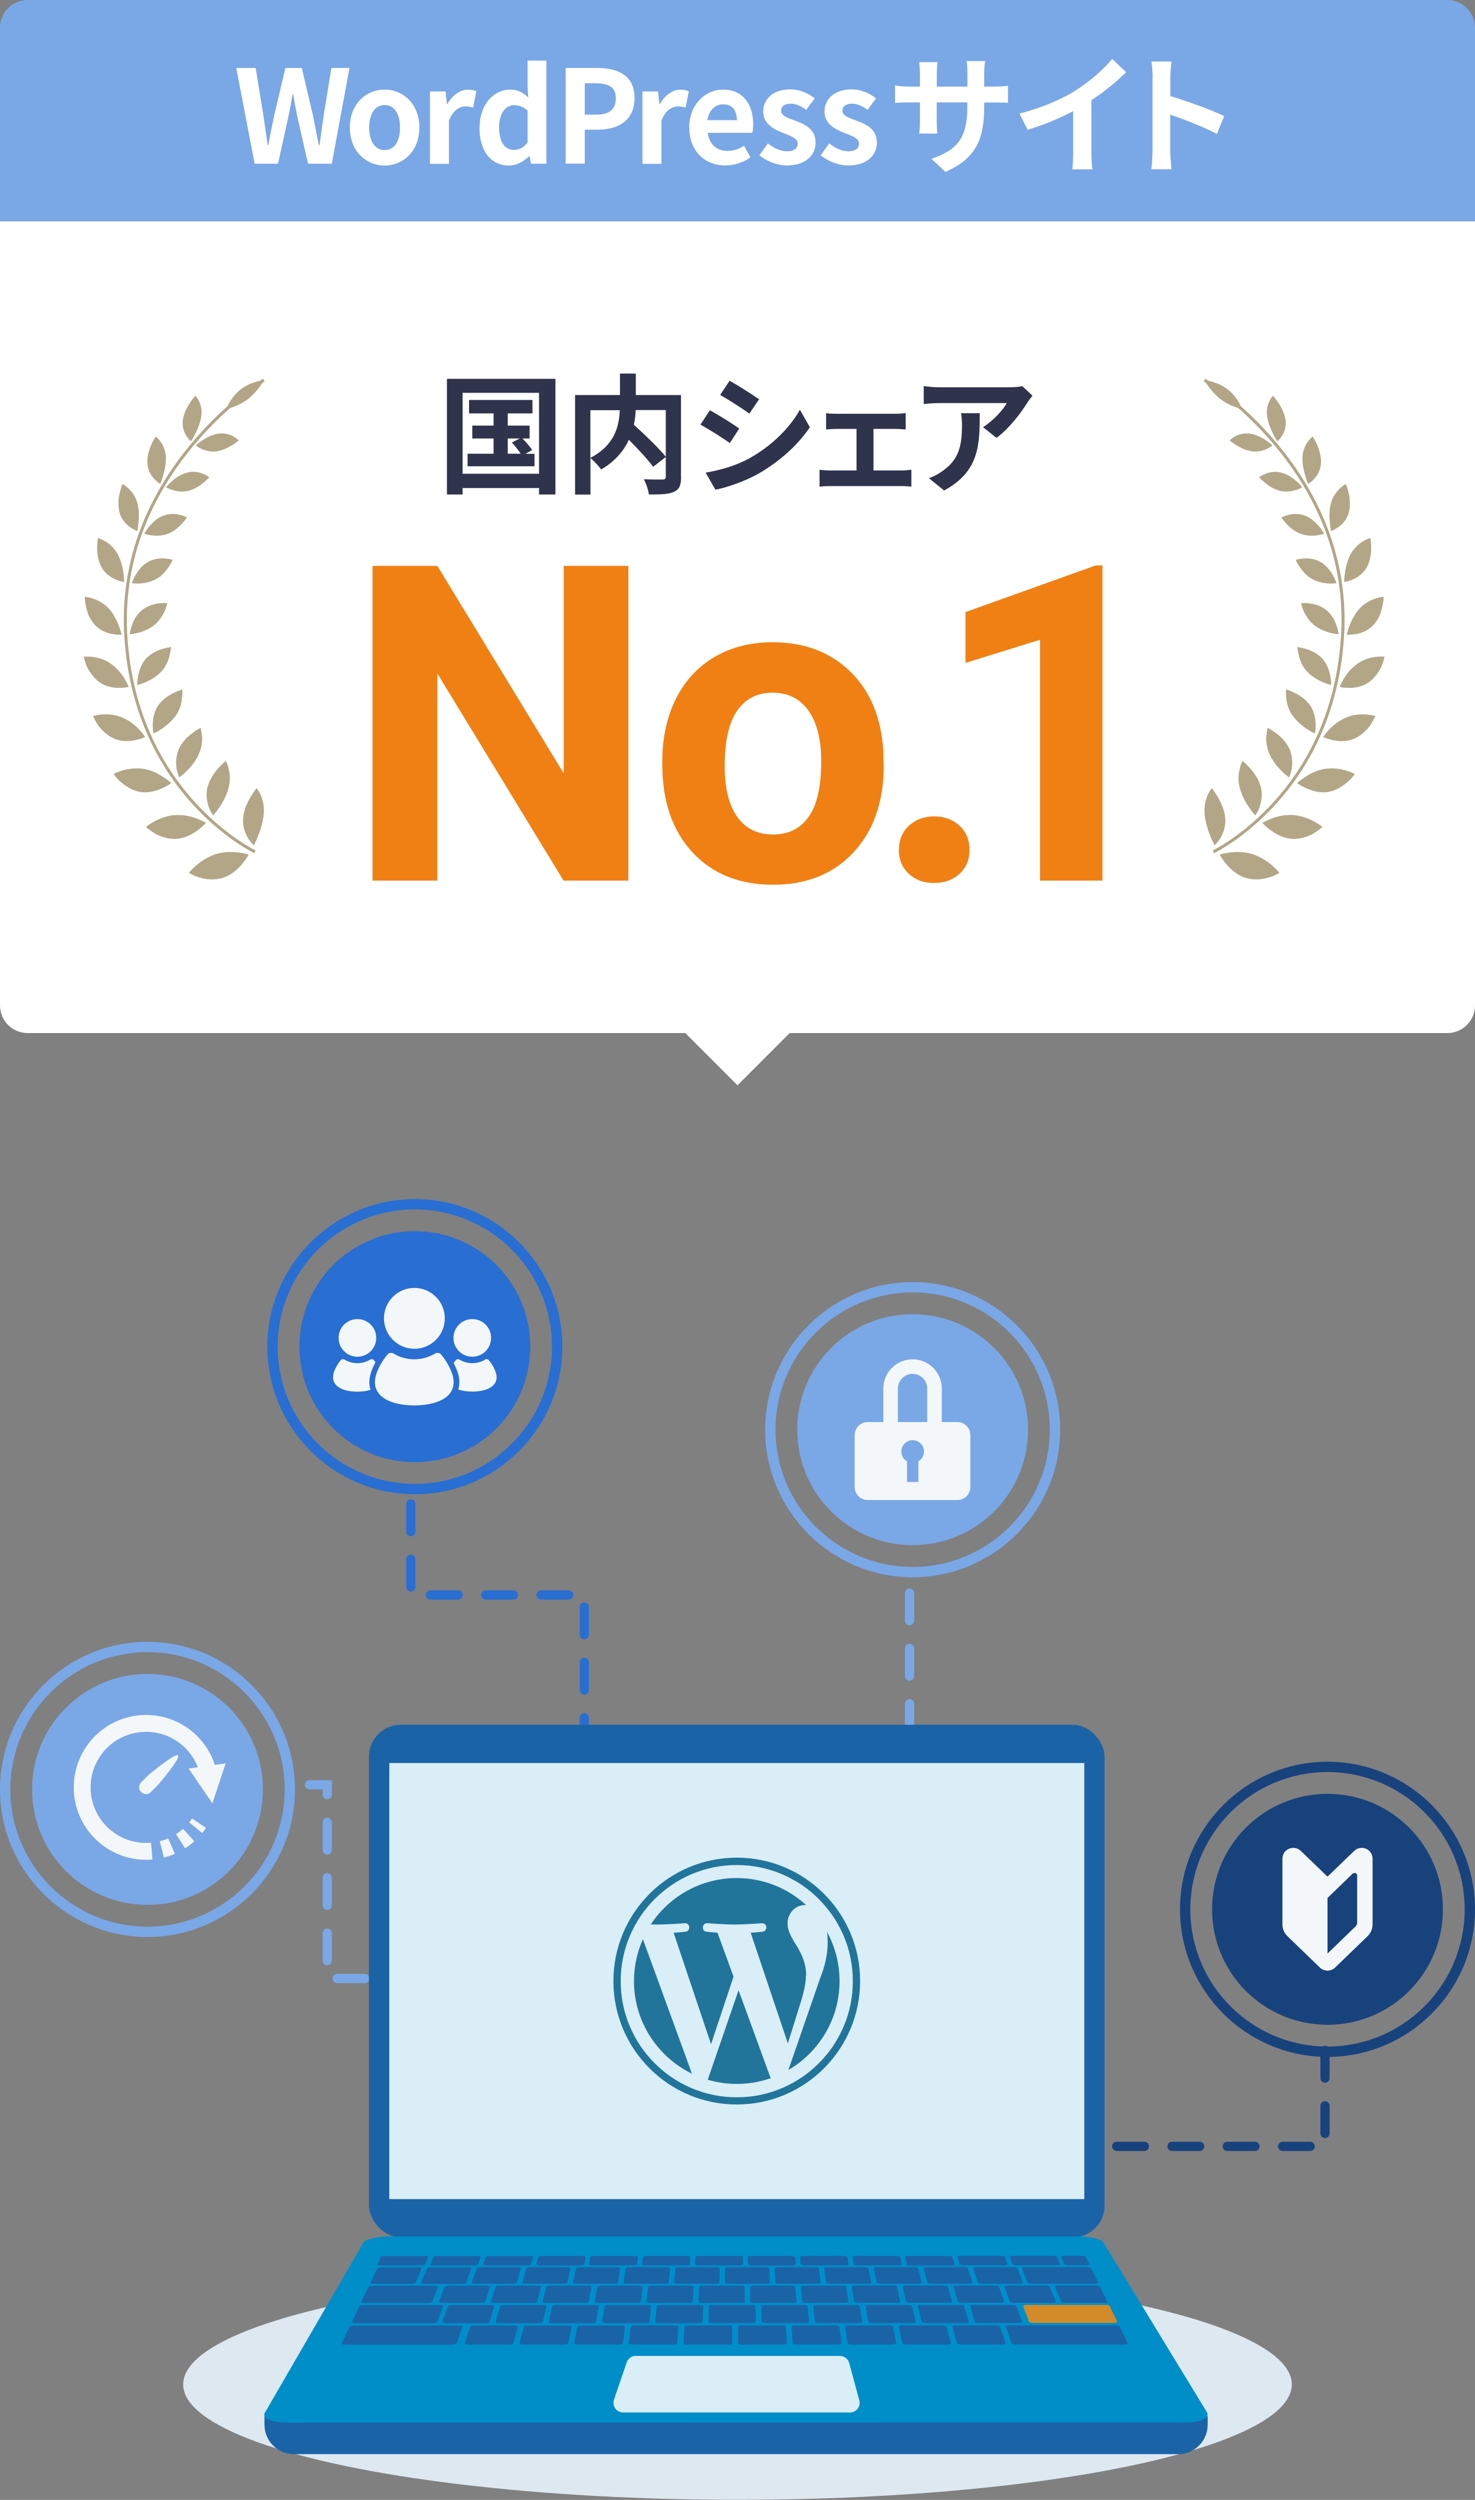 <?xml version="1.0" encoding="UTF-8"?>
<svg xmlns="http://www.w3.org/2000/svg" viewBox="0 0 160 271.03">
  <rect x="0" y="0" width="160" height="271.03" fill="#808080" stroke="none"/>
  <defs>
    <style>
      .cls-1 {
        fill: #1b63a7;
      }

      .cls-2 {
        fill: #008ec8;
      }

      .cls-3 {
        fill: #f3f7fa;
      }

      .cls-4 {
        fill: #fff;
      }

      .cls-5 {
        fill: #286ed3;
      }

      .cls-6 {
        fill: #dee8f1;
      }

      .cls-7 {
        fill: #2f334c;
      }

      .cls-8 {
        fill: #18427c;
      }

      .cls-9 {
        fill: #d9eef7;
      }

      .cls-10 {
        fill: #f08014;
      }

      .cls-11 {
        fill: #7aa7e6;
      }

      .cls-12 {
        stroke: #7aa7e6;
      }

      .cls-12, .cls-13, .cls-14 {
        fill: none;
        stroke-dasharray: 3;
        stroke-linecap: round;
        stroke-miterlimit: 10;
      }

      .cls-15 {
        fill: #d28b28;
      }

      .cls-16 {
        fill: #b2a687;
      }

      .cls-13 {
        stroke: #286ed3;
      }

      .cls-17 {
        fill: #21759b;
      }

      .cls-14 {
        stroke: #18427c;
      }
    </style>
  </defs>
  <g id="ol">
    <g>
      <g>
        <path class="cls-4" d="M0,24h160v85c0,1.66-1.34,3-3,3H3C1.34,112,0,110.66,0,109V24H0Z"/>
        <polygon class="cls-4" points="80 117.66 74.34 112 85.66 112 80 117.66"/>
      </g>
      <path class="cls-11" d="M3,0h154c1.66,0,3,1.34,3,3v21H0V3C0,1.34,1.34,0,3,0Z"/>
      <g>
        <g>
          <path class="cls-10" d="M68.16,95.47h-7.03l-13.69-22.45v22.45h-7.03v-34.12h7.03l13.71,22.5v-22.5h7.01v34.12Z"/>
          <path class="cls-10" d="M71.84,82.55c0-2.52.48-4.76,1.45-6.73s2.36-3.49,4.18-4.57,3.93-1.62,6.34-1.62c3.42,0,6.21,1.05,8.38,3.14s3.37,4.94,3.62,8.53l.05,1.73c0,3.89-1.09,7.01-3.26,9.36s-5.09,3.53-8.74,3.53-6.57-1.17-8.75-3.52-3.27-5.53-3.27-9.56v-.3ZM78.61,83.03c0,2.41.45,4.25,1.36,5.53s2.2,1.91,3.89,1.91,2.92-.63,3.84-1.89,1.38-3.27,1.38-6.04c0-2.36-.46-4.19-1.38-5.49s-2.22-1.95-3.89-1.95-2.94.65-3.84,1.94-1.36,3.29-1.36,6Z"/>
          <path class="cls-10" d="M97.51,92.14c0-1.08.36-1.95,1.09-2.62s1.64-1.01,2.73-1.01,2.03.34,2.75,1.01,1.09,1.55,1.09,2.62-.36,1.93-1.08,2.59-1.64,1-2.77,1-2.02-.33-2.74-1-1.08-1.53-1.08-2.59Z"/>
          <path class="cls-10" d="M119.59,95.47h-6.77v-26.11l-8.09,2.51v-5.51l14.13-5.06h.73v34.17Z"/>
        </g>
        <g>
          <g>
            <path class="cls-16" d="M20.49,94.63s.32-.4.86-.86c.54-.45,1.3-.95,2.2-1.21.89-.24,1.74-.21,2.37-.13.32.04.59.09.77.14.19.05.29.08.29.08,0,0-.24.47-.72,1.03-.47.56-1.16,1.2-2.09,1.49-.45.14-.92.19-1.36.17-.44-.02-.83-.11-1.18-.21-.35-.1-.64-.22-.83-.33-.2-.1-.31-.17-.31-.17Z"/>
            <path class="cls-16" d="M27.84,85.44s-.33.4-.68,1c-.35.61-.73,1.43-.79,2.29-.06.87.22,1.61.53,2.13.15.25.31.45.43.58.12.14.2.2.2.2,0,0,.26-.46.52-1.14.26-.67.52-1.57.57-2.4.02-.43-.02-.8-.09-1.12-.07-.32-.17-.61-.27-.83-.21-.44-.42-.71-.42-.71Z"/>
            <path class="cls-16" d="M15.84,89.65s.37-.32.97-.63c.6-.31,1.42-.63,2.3-.66.43-.01.88.02,1.26.1.39.08.73.19,1.02.3.28.12.53.22.7.31.17.08.26.14.26.14,0,0-.33.38-.89.79-.55.41-1.36.87-2.26.94-.45.04-.89-.02-1.3-.13-.4-.11-.79-.26-1.08-.44-.6-.35-.98-.71-.98-.71Z"/>
            <path class="cls-16" d="M24.48,82.51s-.38.3-.82.8c-.44.5-.94,1.2-1.15,2.03-.12.42-.11.8-.08,1.17.04.36.12.7.22.99.09.29.22.51.31.66.09.15.16.24.16.24,0,0,.35-.37.73-.95.39-.58.79-1.35.98-2.17.09-.41.12-.78.1-1.11-.01-.33-.09-.61-.14-.87-.11-.5-.29-.79-.29-.79Z"/>
            <path class="cls-16" d="M12.33,83.9s.41-.22,1.02-.39c.61-.17,1.43-.29,2.3-.14.86.15,1.58.54,2.08.89.54.33.85.64.85.64,0,0-.38.29-.99.56-.6.27-1.43.53-2.33.41-.86-.13-1.61-.62-2.14-1.08-.54-.45-.8-.89-.8-.89Z"/>
            <path class="cls-16" d="M21.75,78.91s-.41.21-.92.6c-.51.39-1.11.96-1.43,1.7-.32.74-.33,1.52-.25,2.12.11.57.3.96.3.96,0,0,.39-.28.86-.75.46-.47,1-1.13,1.29-1.86.32-.75.36-1.44.31-1.93-.06-.49-.15-.83-.15-.83Z"/>
            <path class="cls-16" d="M10.09,77.63s.42-.13,1.03-.17c.61-.04,1.4.01,2.15.34.38.16.75.37,1.05.6.31.23.57.47.78.69.21.22.37.43.48.58.11.15.17.24.17.24,0,0-.42.2-1.03.33-.61.13-1.42.19-2.22-.11-.4-.15-.75-.38-1.06-.64-.15-.13-.3-.27-.43-.41-.13-.14-.26-.28-.35-.42-.38-.56-.56-1.02-.56-1.02Z"/>
            <path class="cls-16" d="M19.76,74.75s-.42.12-.96.39c-.54.27-1.19.7-1.66,1.37-.22.33-.35.67-.44,1.02-.09.34-.12.68-.13.98,0,.3,0,.55.03.73.02.18.05.28.05.28,0,0,.42-.18.94-.53.52-.36,1.15-.89,1.57-1.54.21-.33.35-.66.44-.97.04-.15.08-.3.1-.45.03-.14.03-.27.05-.4.07-.51.02-.87.02-.87Z"/>
            <path class="cls-16" d="M9.08,71.2s.41-.05.98.02c.57.07,1.3.26,1.94.72,1.37.92,1.96,2.53,1.96,2.53,0,0-.42.11-1.01.11-.59,0-1.36-.1-2.05-.54-.69-.45-1.17-1.16-1.47-1.76-.25-.6-.34-1.08-.34-1.08Z"/>
            <path class="cls-16" d="M18.56,70.15s-.41.04-.96.21c-.55.17-1.23.48-1.77,1.05-.99,1.12-.95,2.86-.95,2.86,0,0,.42-.09.97-.34.55-.24,1.22-.64,1.72-1.2.5-.57.72-1.21.82-1.7.15-.51.16-.88.16-.88Z"/>
            <path class="cls-16" d="M9.2,64.7s.39.02.9.2c.51.17,1.17.5,1.7,1.07.27.29.48.61.65.93.19.32.33.64.44.92.11.28.18.53.23.71.06.18.08.28.08.28,0,0-.41.03-.97-.06-.57-.1-1.27-.33-1.84-.89-.29-.28-.51-.62-.69-.97-.17-.35-.27-.71-.35-1.04-.08-.33-.12-.61-.14-.82-.02-.21-.01-.33-.01-.33Z"/>
            <path class="cls-16" d="M18.15,65.39s-.39-.04-.93.03c-.54.07-1.21.24-1.78.7-.29.23-.53.51-.72.8-.18.29-.31.59-.41.87-.1.27-.16.52-.2.69-.03.18-.03.28-.03.28,0,0,.41-.02.95-.16.53-.15,1.22-.42,1.78-.89.28-.24.49-.5.66-.76.18-.26.32-.52.42-.75.1-.23.16-.43.2-.58.04-.15.06-.23.06-.23Z"/>
            <path class="cls-16" d="M10.64,58.33s.35.1.79.36c.44.27.97.71,1.33,1.37.35.66.55,1.42.62,2.01.09.6.09,1.03.09,1.03,0,0-.38-.05-.87-.25-.49-.2-1.1-.57-1.52-1.23-.39-.66-.55-1.5-.54-2.15,0-.66.09-1.15.09-1.15Z"/>
            <path class="cls-16" d="M18.73,60.69s-.35-.11-.85-.14c-.5-.03-1.16.01-1.79.35-.64.34-1.07.93-1.38,1.42-.28.5-.4.91-.4.91,0,0,.38.06.91.03.53-.04,1.2-.17,1.8-.53.62-.35,1-.87,1.3-1.29.29-.42.41-.76.41-.76Z"/>
            <path class="cls-16" d="M13.29,52.48s.31.15.65.48c.35.33.75.84.95,1.54.19.69.21,1.47.14,2.06-.04.6-.13,1.02-.13,1.02,0,0-.34-.11-.75-.4-.41-.29-.89-.75-1.14-1.46-.22-.7-.19-1.54-.05-2.16.07-.31.15-.59.21-.78.06-.19.11-.3.11-.3Z"/>
            <path class="cls-16" d="M20.28,56.1s-.3-.16-.76-.28c-.46-.11-1.07-.17-1.73.06-.67.22-1.18.73-1.58,1.16-.36.44-.56.82-.56.82,0,0,.34.13.83.19.5.06,1.15.05,1.77-.2.65-.24,1.11-.69,1.48-1.06.18-.19.31-.36.4-.48.09-.13.14-.2.14-.2Z"/>
            <path class="cls-16" d="M16.89,47.33s.26.19.52.55c.27.37.52.89.58,1.6.05.7-.11,1.44-.27,2.01-.09.28-.17.52-.23.7-.07.17-.11.27-.11.27,0,0-.29-.16-.62-.5-.32-.34-.68-.87-.76-1.58-.09-.72.13-1.49.37-2.07.24-.58.51-.97.51-.97Z"/>
            <path class="cls-16" d="M22.71,51.75s-.25-.2-.66-.37c-.41-.17-.99-.31-1.64-.17-.66.14-1.27.54-1.7.91-.22.18-.4.36-.51.49-.12.14-.18.22-.18.22,0,0,.28.18.73.31.45.13,1.05.22,1.69.07.64-.16,1.2-.52,1.6-.85.4-.33.66-.61.66-.61Z"/>
            <path class="cls-16" d="M21.19,42.9s.21.21.39.58c.19.38.34.91.26,1.59-.08.67-.36,1.36-.62,1.89-.26.53-.5.89-.5.89,0,0-.24-.19-.48-.56-.24-.36-.47-.91-.42-1.6.05-.69.39-1.4.72-1.92.33-.52.65-.86.65-.86Z"/>
            <path class="cls-16" d="M25.89,47.75s-.78-.87-2.08-.75c-.65.06-1.3.38-1.78.69-.48.31-.79.6-.79.6,0,0,.95.81,2.22.64.64-.08,1.24-.38,1.69-.65.45-.27.75-.53.75-.53Z"/>
            <path class="cls-16" d="M28.65,41.23s-.17.28-.46.68c-.3.39-.72.9-1.26,1.33-.55.43-1.13.7-1.59.87-.46.17-.78.23-.78.23,0,0,.11-.32.36-.76.26-.43.67-.98,1.25-1.41.58-.43,1.21-.67,1.68-.8.48-.13.8-.14.8-.14Z"/>
            <path class="cls-16" d="M27.74,92.21s-.05-.02-.14-.07c-1.43-.75-13.04-7.27-13.81-23.65-.41-8.73,3.32-15.51,7.15-20.12,1.92-2.3,3.86-4.06,5.33-5.24.73-.59,1.34-1.04,1.77-1.34.21-.15.38-.26.5-.34.11-.07.17-.11.17-.11l-.17-.28s-3.98,2.45-7.85,7.1c-3.87,4.65-7.64,11.51-7.23,20.34.42,8.82,3.95,14.83,7.37,18.62,3.43,3.79,6.75,5.38,6.76,5.38l.14-.29h0Z"/>
          </g>
          <g>
            <path class="cls-16" d="M138.79,94.63s-.32-.4-.86-.86c-.54-.45-1.3-.95-2.2-1.21-.89-.24-1.74-.21-2.37-.13-.32.04-.59.09-.77.14-.19.05-.29.08-.29.08,0,0,.24.47.72,1.03.47.56,1.16,1.2,2.09,1.49.45.14.92.19,1.36.17.44-.02.83-.11,1.18-.21.35-.1.64-.22.83-.33.2-.1.31-.17.31-.17Z"/>
            <path class="cls-16" d="M131.44,85.44s.33.4.68,1c.35.61.73,1.43.79,2.29.06.87-.22,1.61-.53,2.13-.15.25-.31.45-.43.58-.12.14-.2.2-.2.2,0,0-.26-.46-.52-1.14-.26-.67-.52-1.57-.57-2.4-.02-.43.02-.8.09-1.12.07-.32.17-.61.27-.83.21-.44.42-.71.42-.71Z"/>
            <path class="cls-16" d="M143.44,89.65s-.37-.32-.97-.63c-.6-.31-1.42-.63-2.3-.66-.43-.01-.88.02-1.26.1-.39.08-.73.19-1.02.3-.28.12-.53.22-.7.31-.17.08-.26.14-.26.14,0,0,.33.38.89.79.55.41,1.36.87,2.26.94.45.04.89-.02,1.3-.13.4-.11.79-.26,1.08-.44.6-.35.98-.71.98-.71Z"/>
            <path class="cls-16" d="M134.8,82.51s.38.3.82.8c.44.5.94,1.2,1.15,2.03.12.42.11.8.08,1.17-.04.36-.12.7-.22.99-.09.29-.22.51-.31.66-.09.15-.16.24-.16.24,0,0-.35-.37-.73-.95-.39-.58-.79-1.35-.98-2.17-.09-.41-.12-.78-.1-1.11.01-.33.09-.61.14-.87.11-.5.29-.79.29-.79Z"/>
            <path class="cls-16" d="M146.95,83.9s-.41-.22-1.02-.39c-.61-.17-1.43-.29-2.3-.14-.86.15-1.58.54-2.08.89-.54.33-.85.64-.85.64,0,0,.38.29.99.56.6.27,1.43.53,2.33.41.86-.13,1.61-.62,2.14-1.08.54-.45.8-.89.8-.89Z"/>
            <path class="cls-16" d="M137.53,78.91s.41.21.92.6c.51.39,1.11.96,1.43,1.7.32.74.33,1.52.25,2.12-.11.57-.3.96-.3.96,0,0-.39-.28-.86-.75-.46-.47-1-1.13-1.29-1.86-.32-.75-.36-1.44-.31-1.93.06-.49.15-.83.15-.83Z"/>
            <path class="cls-16" d="M149.19,77.63s-.42-.13-1.03-.17c-.61-.04-1.4.01-2.15.34-.38.16-.75.37-1.05.6-.31.23-.57.47-.78.69-.21.22-.37.43-.48.58-.11.15-.17.24-.17.24,0,0,.42.2,1.03.33.61.13,1.42.19,2.22-.11.4-.15.75-.38,1.06-.64.15-.13.3-.27.43-.41.13-.14.26-.28.35-.42.38-.56.56-1.02.56-1.02Z"/>
            <path class="cls-16" d="M139.52,74.75s.42.12.96.39c.54.27,1.19.7,1.66,1.37.22.33.35.67.44,1.02.09.34.12.68.13.98,0,.3,0,.55-.03.73-.02.18-.05.28-.05.28,0,0-.42-.18-.94-.53-.52-.36-1.15-.89-1.57-1.54-.21-.33-.35-.66-.44-.97-.04-.15-.08-.3-.1-.45-.03-.14-.03-.27-.05-.4-.07-.51-.02-.87-.02-.87Z"/>
            <path class="cls-16" d="M150.2,71.2s-.41-.05-.98.02c-.57.07-1.3.26-1.94.72-1.37.92-1.96,2.53-1.96,2.53,0,0,.42.11,1.01.11.59,0,1.36-.1,2.05-.54.69-.45,1.17-1.16,1.47-1.76.25-.6.34-1.08.34-1.08Z"/>
            <path class="cls-16" d="M140.72,70.15s.41.04.96.21c.55.17,1.23.48,1.77,1.05.99,1.12.95,2.86.95,2.86,0,0-.42-.09-.97-.34-.55-.24-1.22-.64-1.72-1.2-.5-.57-.72-1.21-.82-1.7-.15-.51-.16-.88-.16-.88Z"/>
            <path class="cls-16" d="M150.08,64.7s-.39.02-.9.2c-.51.17-1.17.5-1.7,1.07-.27.29-.48.61-.65.93-.19.32-.33.64-.44.92-.11.28-.18.53-.23.71-.06.18-.08.28-.08.28,0,0,.41.03.97-.06.57-.1,1.27-.33,1.84-.89.29-.28.51-.62.69-.97.17-.35.27-.71.35-1.04.08-.33.12-.61.14-.82.02-.21.01-.33.01-.33Z"/>
            <path class="cls-16" d="M141.13,65.39s.39-.04.93.03c.54.07,1.21.24,1.78.7.29.23.53.51.72.8.18.29.31.59.41.87.1.27.16.52.2.69.03.18.03.28.03.28,0,0-.41-.02-.95-.16-.53-.15-1.22-.42-1.78-.89-.28-.24-.49-.5-.66-.76-.18-.26-.32-.52-.42-.75-.1-.23-.16-.43-.2-.58-.04-.15-.06-.23-.06-.23Z"/>
            <path class="cls-16" d="M148.64,58.33s-.35.1-.79.36c-.44.27-.97.71-1.33,1.37-.35.66-.55,1.42-.62,2.01-.09.6-.09,1.03-.09,1.03,0,0,.38-.05.87-.25.49-.2,1.1-.57,1.52-1.23.39-.66.55-1.5.54-2.15,0-.66-.09-1.15-.09-1.15Z"/>
            <path class="cls-16" d="M140.55,60.69s.35-.11.85-.14c.5-.03,1.16.01,1.79.35.64.34,1.07.93,1.38,1.42.28.5.4.91.4.91,0,0-.38.06-.91.03-.53-.04-1.2-.17-1.8-.53-.62-.35-1-.87-1.3-1.29-.29-.42-.41-.76-.41-.76Z"/>
            <path class="cls-16" d="M145.99,52.48s-.31.15-.65.48c-.35.33-.75.84-.95,1.54-.19.69-.21,1.47-.14,2.06.04.6.13,1.02.13,1.02,0,0,.34-.11.75-.4.41-.29.89-.75,1.14-1.46.22-.7.19-1.54.05-2.16-.07-.31-.15-.59-.21-.78-.06-.19-.11-.3-.11-.3Z"/>
            <path class="cls-16" d="M139,56.1s.3-.16.76-.28c.46-.11,1.07-.17,1.73.06.67.22,1.18.73,1.58,1.16.36.44.56.82.56.82,0,0-.34.13-.83.19-.5.06-1.15.05-1.77-.2-.65-.24-1.11-.69-1.48-1.06-.18-.19-.31-.36-.4-.48-.09-.13-.14-.2-.14-.2Z"/>
            <path class="cls-16" d="M142.39,47.33s-.26.19-.52.55c-.27.37-.52.89-.58,1.6-.05.7.11,1.44.27,2.01.09.28.17.52.23.7.07.17.11.27.11.27,0,0,.29-.16.62-.5.32-.34.68-.87.76-1.58.09-.72-.13-1.49-.37-2.07-.24-.58-.51-.97-.51-.97Z"/>
            <path class="cls-16" d="M136.57,51.75s.25-.2.66-.37c.41-.17.99-.31,1.64-.17.66.14,1.27.54,1.7.91.22.18.4.36.51.49.12.14.18.22.18.22,0,0-.28.18-.73.31-.45.13-1.05.22-1.69.07-.64-.16-1.2-.52-1.6-.85-.4-.33-.66-.61-.66-.61Z"/>
            <path class="cls-16" d="M138.09,42.9s-.21.21-.39.58c-.19.38-.34.91-.26,1.59.08.67.36,1.36.62,1.89.26.53.5.89.5.89,0,0,.24-.19.48-.56.24-.36.47-.91.42-1.6-.05-.69-.39-1.4-.72-1.92-.33-.52-.65-.86-.65-.86Z"/>
            <path class="cls-16" d="M133.39,47.75s.78-.87,2.08-.75c.65.06,1.3.38,1.78.69.48.31.79.6.79.6,0,0-.95.81-2.22.64-.64-.08-1.24-.38-1.69-.65-.45-.27-.75-.53-.75-.53Z"/>
            <path class="cls-16" d="M130.63,41.23s.17.28.46.68c.3.39.72.9,1.26,1.33.55.43,1.13.7,1.59.87.46.17.78.23.78.23,0,0-.11-.32-.36-.76-.26-.43-.67-.98-1.25-1.41-.58-.43-1.21-.67-1.68-.8-.48-.13-.8-.14-.8-.14Z"/>
            <path class="cls-16" d="M131.54,92.21s.05-.02.14-.07c1.43-.75,13.04-7.27,13.81-23.65.41-8.73-3.32-15.51-7.15-20.12-1.92-2.3-3.86-4.06-5.33-5.24-.73-.59-1.34-1.04-1.77-1.34-.21-.15-.38-.26-.5-.34-.11-.07-.17-.11-.17-.11l.17-.28s3.98,2.45,7.85,7.1c3.87,4.65,7.64,11.51,7.23,20.34-.42,8.82-3.95,14.83-7.37,18.62-3.43,3.79-6.75,5.38-6.76,5.38l-.14-.29h0Z"/>
          </g>
        </g>
        <g>
          <path class="cls-7" d="M60.25,41.07v12.54h-1.78v-.7h-8.29v.7h-1.7v-12.54h11.77ZM58.47,51.36v-8.77h-8.29v8.77h8.29ZM57.98,49.19v1.36h-7.26v-1.36h2.82v-1.65h-2.31v-1.4h2.31v-1.32h-2.66v-1.46h6.88v1.46h-2.68v1.32h2.37v1.4h-.77c.38.39.83.91,1.05,1.25l-.73.41h.98ZM55.08,49.19h1.4c-.24-.38-.63-.85-.95-1.22l.85-.43h-1.3v1.65Z"/>
          <path class="cls-7" d="M73.88,51.7c0,.9-.18,1.36-.77,1.62-.57.27-1.47.29-2.72.29-.06-.48-.31-1.22-.55-1.65.83.04,1.77.03,2.03.03.27-.01.35-.08.35-.34v-2.1l-1.37,1.06c-.56-.77-1.61-1.9-2.63-2.93-.55,1.18-1.48,2.33-3.01,3.22-.24-.34-.76-.92-1.16-1.23v3.95h-1.67v-10.79h4.87v-2.33h1.72v2.33h4.9v8.85ZM64.04,49.64c2.65-1.37,3.12-3.45,3.19-5.17h-3.19v5.17ZM68.96,44.47c-.03.52-.08,1.04-.2,1.58,1.19,1.08,2.69,2.51,3.46,3.47v-5.06h-3.26Z"/>
          <path class="cls-7" d="M80.19,46.46l-1.02,1.57c-.8-.55-2.26-1.5-3.19-1.99l1.02-1.56c.94.5,2.48,1.47,3.19,1.98ZM81.32,49.67c2.38-1.33,4.33-3.25,5.45-5.25l1.08,1.9c-1.3,1.93-3.28,3.71-5.57,5.03-1.43.81-3.43,1.51-4.68,1.74l-1.05-1.85c1.57-.27,3.25-.73,4.78-1.57ZM82.34,43.29l-1.05,1.55c-.78-.55-2.24-1.5-3.17-2.02l1.02-1.54c.92.5,2.47,1.5,3.19,2Z"/>
          <path class="cls-7" d="M90.73,44.86h6.42c.34,0,.76-.03,1.09-.07v1.77c-.35-.03-.77-.06-1.09-.06h-2.4v4.51h3.05c.38,0,.77-.06,1.06-.08v1.84c-.31-.06-.83-.07-1.06-.07h-7.75c-.34,0-.77.01-1.15.07v-1.84c.36.04.8.08,1.15.08h2.86v-4.51h-2.19c-.29,0-.8.03-1.11.06v-1.77c.31.06.8.07,1.11.07Z"/>
          <path class="cls-7" d="M111.45,43.63c-.66,1.09-1.99,2.86-3.36,3.84l-1.46-1.16c1.12-.69,2.21-1.92,2.58-2.61h-7.3c-.59,0-1.05.04-1.71.1v-1.95c.53.08,1.12.14,1.71.14h7.55c.39,0,1.16-.04,1.43-.13l1.11,1.04c-.15.18-.42.52-.55.73ZM102.4,53.17l-1.64-1.33c.45-.15.95-.39,1.47-.77,1.78-1.23,2.12-2.72,2.12-5.01,0-.43-.03-.81-.1-1.26h2.03c0,3.47-.07,6.33-3.88,8.38Z"/>
        </g>
      </g>
      <ellipse class="cls-6" cx="80" cy="258.51" rx="60.13" ry="12.51"/>
      <line class="cls-12" x1="98.66" y1="172.71" x2="98.66" y2="188.5"/>
      <polyline class="cls-12" points="39.57 214.5 35.5 214.5 35.5 193.5 31.5 193.5"/>
      <polyline class="cls-14" points="143.73 222.3 143.73 232.7 117.5 232.7"/>
      <polyline class="cls-13" points="44.56 163.05 44.56 172.92 63.38 172.92 63.38 188.5"/>
      <g>
        <path class="cls-1" d="M28.7,261.96h102.3v.92c0,1.76-1.43,3.19-3.19,3.19H31.88c-1.76,0-3.19-1.43-3.19-3.19v-.92h0Z"/>
        <rect class="cls-1" x="40.02" y="186.99" width="79.8" height="55.58" rx="3.46" ry="3.46"/>
        <path class="cls-2" d="M130.9,261.49l-11.22-18.4c-.06-.09-.19-.17-.36-.25-.17-.08-.39-.14-.65-.2-.25-.06-.54-.1-.84-.13-.3-.03-.62-.05-.94-.05H42.22c-.32.01-.64.03-.94.06-.3.03-.59.08-.84.13-.25.06-.47.13-.64.2-.17.08-.3.16-.36.25l-10.67,18.41c-.11.16-.13.3-.07.44.06.14.21.26.42.36.21.1.5.19.83.25.34.06.74.09,1.17.09h0l97.4-.02c.44,0,.84-.03,1.18-.09.34-.06.62-.14.84-.25.21-.1.36-.23.42-.36.06-.14.04-.29-.07-.44Z"/>
        <g>
          <path class="cls-1" d="M108.57,244.57h-4.38c-.05,0-.1,0-.14.01-.04,0-.08.02-.11.03-.03.01-.05.03-.07.04-.01.02-.02.03-.01.05l.23.76s.02.04.05.05.06.03.1.04c.04.01.08.02.13.03.05,0,.1.01.15.01h4.44c.05,0,.1,0,.15-.01.04,0,.08-.02.11-.03.03-.01.05-.03.07-.04.01-.02.02-.04,0-.05l-.28-.76s-.02-.04-.05-.05-.06-.03-.1-.04c-.04-.01-.08-.02-.13-.03-.05,0-.1-.01-.15-.01h0Z"/>
          <path class="cls-1" d="M102.89,244.58h-4.38c-.05,0-.1,0-.14.01s-.08.02-.11.03c-.03.01-.06.03-.07.04-.02.02-.02.03-.02.05l.18.76s.02.04.04.06.05.03.09.05c.04.01.08.02.13.03s.1.01.15.01h4.44c.05,0,.1,0,.15-.01.04,0,.08-.02.11-.03.03-.01.05-.03.07-.05.01-.02.02-.04.01-.06l-.23-.76s-.02-.04-.05-.05c-.02-.02-.06-.03-.09-.04-.04-.01-.08-.02-.13-.03-.05,0-.1-.01-.15-.01h0Z"/>
          <path class="cls-1" d="M97.22,244.58h-4.38c-.05,0-.1,0-.15.01-.04,0-.08.02-.12.03s-.06.03-.07.04c-.02.02-.02.03-.02.05l.13.76s.02.04.04.05c.02.02.05.03.09.04.04.01.08.02.13.03.05,0,.1.01.15.01h4.44c.05,0,.1,0,.15-.01s.08-.02.12-.03.06-.03.07-.04.02-.04.02-.05l-.18-.76s-.02-.04-.04-.05c-.02-.02-.05-.03-.09-.04-.04-.01-.08-.02-.13-.03-.05,0-.1-.01-.15-.01h0Z"/>
          <path class="cls-1" d="M91.54,244.58h-4.38c-.05,0-.1,0-.15.01s-.08.02-.12.03c-.03.01-.06.03-.08.04-.02.02-.03.03-.03.05l.07.76s.01.04.03.05c.02.02.05.03.09.04.04.01.08.02.12.03s.1.01.15.01h4.44c.05,0,.1,0,.15-.01.04,0,.08-.02.12-.03.03-.01.06-.03.07-.04.02-.02.02-.04.02-.05l-.12-.76s-.02-.04-.04-.05c-.02-.02-.05-.03-.09-.04-.04-.01-.08-.02-.12-.03-.05,0-.1-.01-.15-.01h0Z"/>
          <path class="cls-1" d="M85.87,244.58h-4.38c-.05,0-.1,0-.15.01s-.09.02-.12.03c-.03.01-.06.03-.08.04-.02.02-.03.03-.03.05l.02.76s.01.04.03.06.05.03.08.05c.03.01.08.02.12.03s.1.01.15.01h4.44c.05,0,.1,0,.15-.01.05,0,.09-.02.12-.03.03-.01.06-.03.08-.04.02-.02.03-.04.03-.05l-.06-.76s-.01-.04-.03-.05c-.02-.02-.05-.03-.09-.04-.04-.01-.08-.02-.12-.03-.05,0-.1-.01-.15-.01h0Z"/>
          <path class="cls-1" d="M80.19,244.58h-4.38c-.05,0-.1,0-.15.01s-.09.02-.12.03-.06.03-.08.04c-.02.02-.03.03-.03.05l-.04.76s0,.04.03.05c.02.02.05.03.08.04.03.01.08.02.12.03s.1.01.15.01h4.44c.05,0,.1,0,.15-.01s.09-.02.12-.03c.03-.01.06-.03.08-.05.02-.02.03-.04.03-.06v-.76s-.02-.04-.04-.05-.05-.03-.08-.04c-.03-.01-.08-.02-.12-.03-.05,0-.1-.01-.15-.01h0Z"/>
          <path class="cls-1" d="M74.52,244.58h-4.38c-.05,0-.1,0-.15.01-.05,0-.09.02-.12.03-.04.01-.07.03-.09.04-.02.02-.03.03-.04.05l-.09.76s0,.04.02.05.04.03.08.04c.03.01.07.02.12.03s.1.01.15.01h4.44c.05,0,.1,0,.15-.01.05,0,.09-.02.12-.03.04-.01.06-.03.08-.04.02-.02.03-.04.03-.05l.04-.76s0-.04-.03-.05-.05-.03-.08-.04c-.03-.01-.07-.02-.12-.03s-.09-.01-.15-.01h0Z"/>
          <path class="cls-1" d="M68.84,244.58h-4.38c-.05,0-.1,0-.15.01s-.09.02-.13.03c-.04.01-.07.03-.09.04-.02.02-.04.03-.04.05l-.15.76s0,.04.02.05c.02.02.04.03.07.04.03.01.07.02.12.03.04,0,.09.01.15.01h4.44c.05,0,.1,0,.15-.01.05,0,.09-.02.13-.03.04-.01.07-.03.09-.04s.03-.04.04-.05l.1-.76s0-.04-.02-.05c-.02-.02-.04-.03-.08-.04-.03-.01-.07-.02-.12-.03-.04,0-.09-.01-.15-.01h0Z"/>
          <path class="cls-1" d="M63.17,244.58h-4.38c-.05,0-.1,0-.15.01-.05,0-.09.02-.13.03-.04.01-.07.03-.09.04s-.04.03-.04.05l-.2.76s0,.04.02.06.04.03.07.05c.03.01.07.02.11.03.04,0,.09.01.15.01h4.44c.05,0,.1,0,.15-.01s.09-.02.13-.03c.04-.01.07-.03.09-.05.02-.02.04-.04.04-.06l.15-.76s0-.04-.02-.05c-.02-.02-.04-.03-.07-.04s-.07-.02-.11-.03c-.04,0-.09-.01-.14-.01h0Z"/>
          <path class="cls-1" d="M47,245.63h-.37s.37,0,.37,0h0ZM51.83,245.63h-2.61s2.61,0,2.61,0h0Z"/>
          <path class="cls-1" d="M46.14,244.59h-4.38c-.05,0-.1,0-.15.01-.05,0-.09.02-.14.03-.04.01-.08.03-.1.04-.03.02-.05.03-.06.05l-.36.76s0,.04,0,.05c.01.02.03.03.06.04.03.01.06.02.11.03.04,0,.09.01.14.01h4.44c.05,0,.1,0,.15-.01.05,0,.09-.02.13-.03.04-.01.07-.03.1-.04.03-.02.04-.04.05-.05l.32-.76s0-.04,0-.05c-.01-.02-.03-.03-.06-.04-.03-.01-.07-.02-.11-.03-.04,0-.09-.01-.14-.01h0Z"/>
          <path class="cls-1" d="M109.94,245.79h-4.03c-.05,0-.1,0-.15.01-.04,0-.08.02-.11.03-.03.01-.05.03-.07.05-.01.02-.02.04-.01.06l.49,1.5s.02.04.05.06c.03.02.06.03.1.05.04.01.09.02.13.03.05,0,.1.01.16.01h4.12c.05,0,.1,0,.15-.01.04,0,.08-.02.11-.03.03-.01.05-.03.07-.05.01-.02.02-.04,0-.06l-.58-1.5s-.03-.04-.05-.06-.06-.03-.1-.05c-.04-.01-.09-.02-.13-.03-.05,0-.1-.01-.15-.01h0Z"/>
          <path class="cls-1" d="M117.93,245.79h-6.76c-.05,0-.1,0-.15.01s-.08.02-.11.03-.05.03-.06.05c-.01.02-.02.04,0,.06l.58,1.5s.03.04.05.06.06.03.1.05c.04.01.09.02.14.03s.1.01.16.01h6.91c.05,0,.1,0,.15-.01s.08-.02.11-.03c.03-.01.05-.03.06-.05.01-.02.01-.04,0-.06l-.72-1.49s-.03-.04-.06-.06c-.03-.02-.06-.03-.1-.05s-.09-.02-.14-.03-.1-.01-.15-.01h0Z"/>
          <path class="cls-1" d="M104.57,245.79h-4.03c-.05,0-.1,0-.15.01-.04,0-.08.02-.11.03-.03.01-.06.03-.07.05-.02.02-.02.04-.02.06l.39,1.5s.02.04.05.06c.02.02.06.03.1.05.04.01.08.02.13.03.05,0,.1.01.16.01h4.12c.05,0,.1,0,.15-.01.04,0,.08-.02.11-.03.03-.01.05-.03.07-.05.01-.02.02-.04.01-.06l-.48-1.5s-.02-.04-.05-.06c-.02-.02-.06-.03-.1-.05-.04-.01-.08-.02-.13-.03-.05,0-.1-.01-.15-.01h0Z"/>
          <path class="cls-1" d="M99.19,245.79h-4.03c-.05,0-.1,0-.15.01-.04,0-.08.02-.12.03-.03.01-.06.03-.07.05s-.02.04-.02.06l.29,1.5s.02.04.04.06c.02.02.05.03.09.05.04.01.08.02.13.03.05,0,.1.01.15.01h4.12c.05,0,.1,0,.15-.01.05,0,.09-.02.12-.03.03-.01.06-.03.07-.05s.02-.04.02-.06l-.38-1.5s-.02-.04-.04-.06c-.02-.02-.06-.03-.09-.05-.04-.01-.08-.02-.13-.03s-.1-.01-.15-.01h0Z"/>
          <path class="cls-1" d="M93.81,245.8h-4.03c-.05,0-.1,0-.15.01-.05,0-.09.02-.12.03-.03.01-.06.03-.08.05-.02.02-.03.04-.02.06l.19,1.5s.02.04.04.06c.02.02.05.03.09.05.04.01.08.02.13.03.05,0,.1.01.15.01h4.12c.05,0,.11,0,.15-.01.05,0,.09-.02.12-.03.03-.01.06-.03.08-.05.02-.02.02-.04.02-.06l-.28-1.5s-.02-.04-.04-.06c-.02-.02-.05-.03-.09-.05-.04-.01-.08-.02-.13-.03-.05,0-.1-.01-.15-.01h0Z"/>
          <path class="cls-1" d="M88.43,245.8h-4.03c-.05,0-.1,0-.15.01s-.09.02-.12.03c-.03.01-.06.03-.08.05s-.03.04-.03.06l.09,1.5s.01.04.03.06c.02.02.05.03.09.05.04.01.08.02.13.03.05,0,.1.01.15.01h4.12c.05,0,.11,0,.15-.01.05,0,.09-.02.12-.03.03-.01.06-.03.08-.05.02-.02.03-.04.02-.06l-.17-1.5s-.02-.04-.04-.06c-.02-.02-.05-.03-.09-.05s-.08-.02-.13-.03c-.05,0-.1-.01-.15-.01h0Z"/>
          <path class="cls-1" d="M83.05,245.8h-4.03c-.05,0-.1,0-.15.01-.05,0-.09.02-.12.03-.04.01-.06.03-.08.05-.02.02-.03.04-.03.06v1.5s0,.04.02.06c.02.02.05.03.08.05s.08.02.12.03c.05,0,.1.01.15.01h0s0,0,0,0h4.12c.05,0,.11,0,.15-.01.05,0,.09-.02.12-.03.03-.01.06-.03.08-.05s.03-.04.03-.06l-.07-1.5s-.01-.04-.03-.06c-.02-.02-.05-.03-.08-.05-.04-.01-.08-.02-.12-.03s-.1-.01-.15-.01h0Z"/>
          <path class="cls-1" d="M77.67,245.8h-4.03c-.05,0-.1,0-.15.01-.05,0-.09.02-.12.03-.04.01-.06.03-.09.05-.02.02-.03.04-.03.06l-.11,1.5s0,.04.03.06c.02.02.05.03.08.05.03.01.08.02.12.03.05,0,.1.01.15.01h4.12c.05,0,.11,0,.15-.01.05,0,.09-.02.13-.03s.07-.03.09-.05.03-.04.03-.06l.03-1.5s-.01-.04-.03-.06-.05-.03-.08-.05c-.03-.01-.08-.02-.12-.03-.05,0-.1-.01-.15-.01h0Z"/>
          <path class="cls-1" d="M72.3,245.8h-4.03c-.05,0-.1,0-.15.01-.05,0-.09.02-.13.03-.04.01-.07.03-.09.05-.02.02-.04.04-.04.06l-.21,1.5s0,.04.02.06c.02.02.04.03.08.05.03.01.07.02.12.03.05,0,.1.01.15.01h4.12c.05,0,.11,0,.15-.01.05,0,.09-.02.13-.03.04-.01.07-.03.09-.05s.03-.04.04-.06l.13-1.5s0-.04-.03-.06c-.02-.02-.04-.03-.08-.05-.03-.01-.07-.02-.12-.03-.05,0-.1-.01-.15-.01h0Z"/>
          <path class="cls-1" d="M66.92,245.8h-4.03c-.05,0-.1,0-.15.01s-.09.02-.13.03c-.04.01-.07.03-.09.05-.02.02-.04.04-.04.06l-.32,1.5s0,.04.02.06c.02.02.04.03.07.05.03.01.07.02.12.03.05,0,.1.01.15.01h4.12c.05,0,.11,0,.15-.01.05,0,.09-.02.13-.03.04-.01.07-.03.09-.05.02-.02.04-.04.04-.06l.23-1.5s0-.04-.02-.06-.04-.03-.08-.05c-.03-.01-.07-.02-.12-.03-.05,0-.1-.01-.15-.01h0Z"/>
          <path class="cls-1" d="M61.54,245.8h-4.03c-.05,0-.1,0-.15.01s-.09.02-.13.03c-.04.01-.07.03-.1.05-.02.02-.04.04-.05.06l-.42,1.5s0,.04.01.06.04.03.07.05c.03.01.07.02.12.03s.1.01.15.01h4.12c.05,0,.11,0,.16-.01s.09-.02.13-.03c.04-.01.07-.03.09-.05.02-.02.04-.04.04-.06l.33-1.5s0-.04-.02-.06-.04-.03-.07-.05c-.03-.01-.07-.02-.12-.03s-.09-.01-.15-.01h0Z"/>
          <path class="cls-1" d="M56.16,245.8h-4.03c-.05,0-.1,0-.15.01-.05,0-.09.02-.13.03-.04.01-.07.03-.1.05s-.04.04-.05.06l-.52,1.5s0,.04.01.06c.01.02.04.03.07.05.03.01.07.02.11.03s.09.01.15.01h4.12c.05,0,.11,0,.16-.01.05,0,.1-.02.13-.03.04-.01.07-.03.1-.05.03-.02.04-.04.05-.06l.43-1.5s0-.04-.01-.06c-.01-.02-.04-.03-.07-.05-.03-.01-.07-.02-.11-.03-.04,0-.09-.01-.15-.01h0Z"/>
          <path class="cls-1" d="M50.78,245.81h-4.03c-.05,0-.11,0-.15.01-.05,0-.09.02-.14.03-.04.01-.08.03-.1.05-.03.02-.05.04-.05.06l-.62,1.5s0,.04,0,.06c.01.02.03.03.07.05.03.01.07.02.11.03.04,0,.09.01.15.01h4.12c.05,0,.11,0,.16-.01s.1-.02.14-.03c.04-.01.07-.03.1-.05.03-.02.04-.04.05-.06l.53-1.5s0-.04-.01-.06c-.01-.02-.04-.03-.07-.05-.03-.01-.07-.02-.11-.03-.04,0-.09-.01-.15-.01h0Z"/>
          <path class="cls-1" d="M113.43,247.79h-4.13c-.05,0-.1,0-.15.01-.04,0-.08.02-.11.03-.03.01-.05.03-.07.05-.01.02-.02.04,0,.06l.56,1.57s.03.04.05.06c.03.02.06.04.1.05.04.01.09.03.14.03.05,0,.11.01.16.01h4.22c.06,0,.11,0,.15-.01.05,0,.08-.02.11-.03.03-.01.05-.03.07-.05.01-.02.02-.04,0-.06l-.66-1.57s-.03-.04-.06-.06c-.03-.02-.06-.03-.1-.05-.04-.01-.09-.02-.14-.03s-.1-.01-.16-.01h0Z"/>
          <path class="cls-1" d="M118.88,247.79h-4.13c-.05,0-.1,0-.15.01-.04,0-.08.02-.11.03s-.05.03-.06.05c-.01.02-.02.04,0,.06l.67,1.57s.03.04.06.06c.03.02.07.04.11.05.04.01.09.03.14.03.05,0,.11.01.16.01h4.22c.06,0,.11,0,.15-.01.04,0,.08-.02.11-.03.03-.01.05-.03.06-.05.01-.02.01-.04,0-.06l-.76-1.57s-.03-.04-.06-.06-.06-.03-.11-.05c-.04-.01-.09-.02-.14-.03-.05,0-.1-.01-.16-.01h0Z"/>
          <path class="cls-1" d="M107.92,247.79h-4.13c-.05,0-.11,0-.15.01s-.08.02-.12.03-.06.03-.07.05c-.01.02-.02.04-.01.06l.46,1.57s.02.04.05.06c.03.02.06.04.1.05.04.01.09.03.14.03.05,0,.1.01.16.01h4.22c.06,0,.11,0,.15-.01.05,0,.08-.02.12-.03.03-.01.05-.03.07-.05s.02-.04.01-.06l-.55-1.57s-.02-.04-.05-.06c-.03-.02-.06-.03-.1-.05-.04-.01-.09-.02-.13-.03-.05,0-.1-.01-.16-.01h0Z"/>
          <path class="cls-1" d="M102.41,247.79h-4.13c-.05,0-.11,0-.15.01s-.09.02-.12.03c-.03.01-.06.03-.07.05-.02.02-.02.04-.02.06l.35,1.57s.02.04.04.06c.02.02.06.04.1.05s.09.03.14.03c.05,0,.1.01.16.01h4.22c.06,0,.11,0,.15-.01.05,0,.09-.02.12-.03.03-.01.06-.03.07-.05.02-.02.02-.04.01-.06l-.45-1.57s-.02-.04-.05-.06-.06-.03-.1-.05c-.04-.01-.08-.02-.13-.03-.05,0-.1-.01-.16-.01h0Z"/>
          <path class="cls-1" d="M96.9,247.79h-4.13c-.05,0-.11,0-.15.01s-.09.02-.12.03c-.03.01-.06.03-.08.05-.02.02-.02.04-.02.06l.24,1.57s.02.04.04.06.06.04.09.05c.04.01.08.03.13.03.05,0,.1.01.16.01h4.22c.06,0,.11,0,.15-.01.05,0,.09-.02.12-.03.03-.01.06-.03.08-.05s.02-.04.02-.06l-.34-1.57s-.02-.04-.04-.06c-.02-.02-.06-.03-.09-.05-.04-.01-.08-.02-.13-.03-.05,0-.1-.01-.16-.01h0Z"/>
          <path class="cls-1" d="M91.38,247.8h-4.13c-.05,0-.11,0-.15.01-.05,0-.09.02-.12.03-.03.01-.06.03-.08.05-.02.02-.03.04-.03.06l.14,1.57s.01.04.04.06.05.04.09.05c.04.01.08.03.13.03s.1.01.16.01h4.23c.06,0,.11,0,.15-.01.05,0,.09-.02.12-.03.03-.01.06-.03.08-.05.02-.02.03-.04.02-.06l-.24-1.57s-.02-.04-.04-.06-.05-.03-.09-.05c-.04-.01-.08-.02-.13-.03s-.1-.01-.15-.01h0Z"/>
          <path class="cls-1" d="M85.87,247.8h-4.13c-.05,0-.11,0-.15.01-.05,0-.09.02-.12.03-.04.01-.06.03-.08.05-.02.02-.03.04-.03.06l.03,1.57s.01.04.03.06.05.04.09.05c.04.01.08.03.13.03s.1.01.16.01h4.22c.06,0,.11,0,.16-.01.05,0,.09-.02.12-.03.04-.01.06-.03.08-.05.02-.02.03-.04.03-.06l-.13-1.57s-.01-.04-.04-.06c-.02-.02-.05-.03-.09-.05-.04-.01-.08-.02-.13-.03-.05,0-.1-.01-.15-.01h0Z"/>
          <path class="cls-1" d="M80.37,247.8h-4.14c-.05,0-.11,0-.15.01-.05,0-.09.02-.13.03-.04.01-.07.03-.09.05-.02.02-.03.04-.03.06l-.07,1.57s0,.04.03.06c.02.02.05.04.08.05.04.01.08.03.13.03s.1.01.16.01h4.23c.06,0,.11,0,.16-.01.05,0,.09-.02.13-.03.04-.01.07-.03.09-.05.02-.02.03-.04.03-.06l-.03-1.57s-.01-.04-.03-.06-.05-.03-.08-.05c-.04-.01-.08-.02-.12-.03-.05,0-.1-.01-.15-.01h0Z"/>
          <path class="cls-1" d="M74.85,247.8h-4.13c-.05,0-.11,0-.15.01-.05,0-.09.02-.13.03-.04.01-.07.03-.09.05-.02.02-.04.04-.04.06l-.18,1.57s0,.04.03.06.05.04.08.05c.04.01.08.03.12.03.05,0,.1.01.16.01h4.22c.06,0,.11,0,.16-.01.05,0,.09-.02.13-.03.04-.01.07-.03.09-.05.02-.02.03-.04.03-.06l.08-1.57s0-.04-.03-.06c-.02-.02-.05-.03-.08-.05-.04-.01-.08-.02-.12-.03-.05,0-.1-.01-.15-.01h0Z"/>
          <path class="cls-1" d="M69.34,247.8h-4.13c-.05,0-.11,0-.16.01-.05,0-.09.02-.13.03-.04.01-.07.03-.09.05-.02.02-.04.04-.04.06l-.28,1.57s0,.04.02.06c.02.02.04.04.08.05.03.01.07.03.12.03.05,0,.1.01.15.01h4.23c.06,0,.11,0,.16-.01.05,0,.09-.02.13-.03.04-.01.07-.03.09-.05s.04-.04.04-.06l.19-1.57s0-.04-.02-.06c-.02-.02-.04-.03-.08-.05-.03-.01-.07-.02-.12-.03s-.1-.01-.15-.01h0Z"/>
          <path class="cls-1" d="M63.82,247.8h-4.13c-.05,0-.11,0-.16.01-.05,0-.09.02-.13.03-.04.01-.07.03-.1.05-.02.02-.04.04-.05.06l-.39,1.57s0,.04.02.06c.02.02.04.04.07.05.03.01.07.03.12.03.05,0,.1.01.15.01h4.22c.06,0,.11,0,.16-.01s.09-.02.13-.03c.04-.01.07-.03.1-.05.02-.02.04-.04.04-.06l.29-1.57s0-.04-.02-.06c-.02-.02-.04-.03-.08-.05-.03-.01-.07-.02-.12-.03-.05,0-.1-.01-.15-.01h0Z"/>
          <path class="cls-1" d="M58.31,247.8h-4.13c-.05,0-.11,0-.16.01-.05,0-.1.02-.13.03-.04.01-.07.03-.1.05-.03.02-.04.04-.05.06l-.49,1.57s0,.04.01.06c.01.02.04.04.07.05.03.01.07.03.12.03.05,0,.1.01.15.01h4.23c.06,0,.11,0,.16-.01.05,0,.1-.02.14-.03.04-.01.07-.03.1-.05.02-.02.04-.04.05-.06l.4-1.57s0-.04-.02-.06c-.02-.02-.04-.03-.07-.05-.03-.01-.07-.02-.12-.03-.05,0-.1-.01-.15-.01h0Z"/>
          <path class="cls-1" d="M52.8,247.8h-4.13c-.05,0-.11,0-.16.01s-.1.02-.14.03c-.04.01-.08.03-.1.05s-.05.04-.05.06l-.6,1.57s0,.04.01.06c.01.02.04.04.07.05.03.01.07.03.12.03.05,0,.1.01.15.01h4.22c.06,0,.11,0,.16-.01.05,0,.1-.02.14-.03.04-.01.08-.03.1-.05.03-.02.04-.04.05-.06l.5-1.57s0-.04-.01-.06c-.01-.02-.04-.03-.07-.05-.03-.01-.07-.02-.12-.03-.04,0-.1-.01-.15-.01h0Z"/>
          <path class="cls-1" d="M47.18,247.81h-6.76c-.05,0-.11,0-.16.01-.05,0-.1.02-.14.03-.04.01-.08.03-.11.05s-.05.04-.06.06l-.75,1.57s0,.04,0,.06c.01.02.03.04.06.05.03.01.07.03.11.03.04,0,.1.01.15.01h6.92c.06,0,.11,0,.16-.01.05,0,.1-.02.14-.03.04-.01.08-.03.11-.05.03-.02.05-.04.05-.06l.61-1.57s0-.04,0-.06c-.01-.02-.04-.03-.07-.05-.03-.01-.07-.02-.11-.03s-.09-.01-.15-.01h0Z"/>
          <path class="cls-1" d="M109.82,249.89h-4.24c-.06,0-.11,0-.15.01s-.09.02-.12.03-.06.03-.07.05c-.01.02-.02.04-.01.06l.5,1.65s.03.04.05.06c.03.02.06.04.1.05s.09.03.14.04c.05,0,.11.01.17.01h4.33c.06,0,.11,0,.16-.01.05,0,.09-.02.12-.04.03-.01.06-.03.07-.05.01-.02.02-.04,0-.06l-.6-1.65s-.03-.04-.05-.06-.06-.04-.1-.05-.09-.03-.14-.03c-.05,0-.1-.01-.16-.01h0Z"/>
          <path class="cls-15" d="M119.89,249.89h-8.56c-.06,0-.11,0-.15.01-.05,0-.08.02-.12.03-.03.01-.05.03-.07.05s-.02.04,0,.06l.62,1.65s.03.04.06.06c.03.02.07.04.11.05.04.01.09.03.15.04.05,0,.11.01.17.01h8.76c.06,0,.11,0,.15-.02.05,0,.08-.02.11-.04.03-.01.05-.03.06-.05.01-.02.01-.04,0-.06l-.8-1.65s-.03-.04-.06-.06c-.03-.02-.07-.04-.11-.05-.04-.01-.09-.03-.15-.03-.05,0-.11-.01-.16-.01h0Z"/>
          <path class="cls-1" d="M104.16,249.9h-4.23c-.06,0-.11,0-.15.01-.05,0-.09.02-.12.03-.03.01-.06.03-.07.05-.02.02-.02.04-.02.06l.39,1.65s.02.04.05.06c.03.02.06.04.1.05s.09.03.14.04c.05,0,.11.01.16.01h4.33c.06,0,.11,0,.16-.01.05,0,.09-.02.12-.04s.06-.03.07-.05c.02-.02.02-.04.01-.06l-.49-1.65s-.02-.04-.05-.06c-.03-.02-.06-.04-.1-.05s-.09-.03-.14-.03c-.05,0-.11-.01-.16-.01h0Z"/>
          <path class="cls-1" d="M98.51,249.9h-4.23c-.06,0-.11,0-.16.01-.05,0-.09.02-.12.03-.03.01-.06.03-.08.05s-.03.04-.02.06l.28,1.65s.02.04.04.06c.02.02.06.04.1.05s.09.03.14.04c.05,0,.11.01.16.01h4.33c.06,0,.11,0,.16-.01.05,0,.09-.02.12-.04.03-.01.06-.03.08-.05s.02-.04.02-.06l-.38-1.65s-.02-.04-.05-.06c-.02-.02-.06-.04-.1-.05-.04-.01-.09-.03-.14-.03-.05,0-.1-.01-.16-.01h0Z"/>
          <path class="cls-1" d="M92.85,249.9h-4.23c-.06,0-.11,0-.16.01-.05,0-.09.02-.12.03-.03.01-.06.03-.08.05-.02.02-.03.04-.03.06l.17,1.65s.02.04.04.06c.02.02.05.04.09.05.04.01.08.03.13.04s.1.01.16.01h4.33c.06,0,.11,0,.16-.01.05,0,.09-.02.13-.04.04-.01.06-.03.08-.05s.03-.04.02-.06l-.27-1.65s-.02-.04-.04-.06-.06-.04-.1-.05c-.04-.01-.08-.03-.13-.03-.05,0-.1-.01-.16-.01h0Z"/>
          <path class="cls-1" d="M87.2,249.9h-4.23c-.06,0-.11,0-.16.01-.05,0-.09.02-.13.03-.04.01-.07.03-.09.05-.02.02-.03.04-.03.06l.06,1.65s.01.04.03.06c.02.02.05.04.09.05.04.01.08.03.13.04s.1.01.16.01h4.33c.06,0,.11,0,.16-.01s.09-.02.13-.04.06-.03.08-.05c.02-.02.03-.04.03-.06l-.16-1.65s-.02-.04-.04-.06c-.02-.02-.05-.04-.09-.05-.04-.01-.08-.03-.13-.03-.05,0-.1-.01-.16-.01h0Z"/>
          <path class="cls-1" d="M81.55,249.9h-4.24c-.06,0-.11,0-.16.01-.05,0-.09.02-.13.03s-.07.03-.09.05c-.02.02-.03.04-.03.06l-.05,1.65s.01.04.03.06c.02.02.05.04.09.05.04.01.08.03.13.04.05,0,.1.01.16.01h4.33c.06,0,.11,0,.16-.01.05,0,.09-.02.13-.04.04-.01.07-.03.09-.05.02-.02.03-.04.03-.06l-.05-1.65s-.01-.04-.03-.06c-.02-.02-.05-.04-.09-.05-.04-.01-.08-.03-.13-.03-.05,0-.1-.01-.16-.01h0Z"/>
          <path class="cls-1" d="M75.9,249.9h-4.24c-.06,0-.11,0-.16.01s-.09.02-.13.03c-.04.01-.07.03-.09.05s-.04.04-.04.06l-.16,1.66s0,.04.03.06c.02.02.05.04.08.05.04.01.08.03.13.04.05,0,.1.01.16.01h4.33c.06,0,.11,0,.16-.01.05,0,.09-.02.13-.04.04-.01.07-.03.09-.05.02-.02.03-.04.03-.06l.06-1.65s0-.04-.03-.06c-.02-.02-.05-.04-.08-.05-.04-.01-.08-.03-.13-.03-.05,0-.1-.01-.16-.01h0Z"/>
          <path class="cls-1" d="M70.24,249.9h-4.24c-.06,0-.11,0-.16.01-.05,0-.09.02-.13.03-.04.01-.07.03-.09.05s-.04.04-.04.06l-.27,1.66s0,.04.02.06c.02.02.04.04.08.05.03.01.08.03.13.04.05,0,.1.01.16.01h4.33c.06,0,.11,0,.16-.01.05,0,.1-.02.14-.04.04-.01.07-.03.09-.05.02-.02.04-.04.04-.06l.17-1.66s0-.04-.03-.06-.05-.04-.08-.05c-.04-.01-.08-.03-.13-.03-.05,0-.1-.01-.16-.01h0Z"/>
          <path class="cls-1" d="M64.59,249.9h-4.24c-.06,0-.11,0-.16.01-.05,0-.1.02-.14.03s-.07.03-.1.05c-.02.02-.04.04-.05.06l-.38,1.66s0,.04.02.06c.02.02.04.04.08.05.03.01.08.03.12.04s.1.01.16.01h4.33c.06,0,.11,0,.16-.01s.1-.02.14-.04c.04-.01.07-.03.1-.05.02-.02.04-.04.04-.06l.28-1.66s0-.04-.02-.06-.04-.04-.08-.05c-.03-.01-.08-.03-.12-.03-.05,0-.1-.01-.15-.01h0Z"/>
          <path class="cls-1" d="M58.93,249.91h-4.24c-.06,0-.11,0-.16.01-.05,0-.1.02-.14.03-.04.01-.08.03-.1.05-.03.02-.04.04-.05.06l-.49,1.65s0,.04.01.06c.01.02.04.04.07.05.03.01.07.03.12.04.05,0,.1.01.16.01h4.33c.06,0,.11,0,.16-.01.05,0,.1-.02.14-.04.04-.01.08-.03.1-.05.03-.02.04-.04.05-.06l.39-1.65s0-.04-.02-.06c-.02-.02-.04-.04-.08-.05-.03-.01-.07-.03-.12-.03-.05,0-.1-.01-.15-.01h0Z"/>
          <path class="cls-1" d="M53.28,249.91h-4.24c-.06,0-.11,0-.16.01-.05,0-.1.02-.14.03-.04.01-.08.03-.11.05-.03.02-.05.04-.05.06l-.6,1.66s0,.04,0,.06c.01.02.04.04.07.05.03.01.07.03.12.04.05,0,.1.01.16.01h4.33c.06,0,.11,0,.16-.01.05,0,.1-.02.14-.04.04-.01.08-.03.1-.05s.04-.04.05-.06l.5-1.66s0-.04-.01-.06c-.01-.02-.04-.04-.07-.05-.03-.01-.07-.03-.12-.03s-.1-.01-.15-.01h0Z"/>
          <path class="cls-1" d="M120.95,252.1h-11.48c-.06,0-.11,0-.16.02-.05,0-.09.02-.12.04-.03.01-.06.03-.07.05-.01.02-.02.04-.01.06l.6,1.74s.03.05.06.07c.03.02.07.04.11.06.04.02.09.03.15.04.05,0,.11.01.17.01h11.75c.06,0,.11,0,.16-.02.05,0,.09-.02.12-.04.03-.02.05-.03.07-.05s.01-.04,0-.07l-.84-1.74s-.03-.04-.06-.06c-.03-.02-.07-.04-.11-.05-.04-.01-.1-.03-.15-.04-.05,0-.11-.01-.17-.01h0Z"/>
          <path class="cls-1" d="M108.02,252.11h-4.35c-.06,0-.11,0-.16.01-.05,0-.09.02-.12.04-.03.02-.06.03-.07.05-.02.02-.02.04-.01.06l.48,1.74s.02.05.05.07c.03.02.06.04.11.05.04.02.09.03.14.04.05,0,.11.01.17.01h4.45c.06,0,.11,0,.16-.02.05,0,.09-.02.12-.04s.06-.03.07-.06c.01-.02.02-.04.01-.07l-.58-1.74s-.03-.04-.05-.06c-.03-.02-.06-.04-.11-.05-.04-.02-.09-.03-.14-.04-.05,0-.11-.01-.17-.01h0Z"/>
          <path class="cls-1" d="M102.23,252.11h0s0,0,0,0h-4.35c-.06,0-.11,0-.16.01-.05,0-.09.02-.12.04-.03.02-.06.03-.08.05-.02.02-.02.04-.02.06l.36,1.74s.02.05.05.07c.03.02.06.04.1.05.04.02.09.03.14.04.05,0,.11.01.17.01h4.45c.06,0,.11,0,.16-.01.05,0,.09-.02.12-.04.03-.02.06-.03.08-.05s.02-.04.02-.07l-.47-1.74s-.02-.04-.05-.06c-.03-.02-.06-.04-.1-.05s-.09-.03-.14-.04c-.05,0-.11-.01-.16-.01h0Z"/>
          <path class="cls-1" d="M96.42,252.11h-4.35c-.06,0-.11,0-.16.01-.05,0-.09.02-.13.04-.04.01-.06.03-.08.05-.02.02-.03.04-.02.06l.25,1.74s.02.05.04.07c.02.02.06.04.1.05.04.02.09.03.14.04.05,0,.11.01.17.01h4.45c.06,0,.11,0,.16-.01.05,0,.09-.02.13-.04.04-.02.06-.03.08-.05.02-.02.02-.04.02-.07l-.35-1.74s-.02-.04-.05-.06-.06-.04-.1-.05c-.04-.01-.09-.03-.14-.04-.05,0-.11-.01-.16-.01h0Z"/>
          <path class="cls-1" d="M90.62,252.11h-4.35c-.06,0-.11,0-.16.01-.05,0-.09.02-.13.04-.04.01-.07.03-.09.05s-.03.04-.03.06l.13,1.74s.02.05.04.07c.02.02.06.04.1.05.04.02.09.03.14.04.05,0,.11.01.17.01h4.45c.06,0,.11,0,.16-.01.05,0,.09-.02.13-.04.04-.02.06-.03.08-.05s.03-.04.02-.07l-.23-1.74s-.02-.04-.04-.06-.06-.04-.1-.05c-.04-.01-.09-.03-.14-.04-.05,0-.11-.01-.16-.01h0Z"/>
          <path class="cls-1" d="M84.82,252.11h-4.35c-.06,0-.11,0-.16.01-.05,0-.09.02-.13.04-.04.01-.07.03-.09.05s-.03.04-.03.06v1.74s.02.05.05.07c.02.02.05.04.09.06.04.02.08.03.13.04.05,0,.11.01.17.01h4.45c.06,0,.12,0,.17-.02.05,0,.1-.02.13-.04.04-.02.07-.03.09-.06.02-.02.03-.04.03-.07l-.12-1.74s-.01-.04-.04-.06c-.02-.02-.05-.04-.09-.05-.04-.01-.08-.03-.13-.04-.05,0-.11-.01-.16-.01h0Z"/>
          <path class="cls-1" d="M79.02,252.11h-4.35c-.06,0-.11,0-.16.01s-.1.02-.13.04c-.04.02-.07.03-.09.05-.02.02-.03.04-.04.06l-.11,1.74s0,.05.03.07c.02.02.05.04.09.06.04.02.08.03.13.04.05,0,.11.01.16.01h4.45c.06,0,.11,0,.17-.01.05,0,.1-.02.13-.04.04-.02.07-.03.09-.06.02-.02.03-.04.03-.07v-1.74s-.01-.04-.03-.06-.05-.04-.09-.05c-.04-.02-.08-.03-.13-.04s-.1-.01-.16-.01h0Z"/>
          <path class="cls-1" d="M73.21,252.11h-4.35c-.06,0-.11,0-.16.01s-.1.02-.14.04c-.04.02-.07.03-.1.05-.02.02-.04.04-.04.06l-.22,1.74s0,.05.02.07.05.04.08.05c.04.02.08.03.13.04.05,0,.1.01.16.01h4.45c.06,0,.11,0,.16-.01.05,0,.1-.02.14-.04.04-.02.07-.03.09-.05.02-.02.04-.04.04-.07l.12-1.74s0-.04-.03-.06c-.02-.02-.05-.04-.09-.05-.04-.02-.08-.03-.13-.04-.05,0-.1-.01-.16-.01h0Z"/>
          <path class="cls-1" d="M67.41,252.12h-4.35c-.06,0-.11,0-.16.01-.05,0-.1.02-.14.04-.04.01-.07.03-.1.05-.02.02-.04.04-.04.06l-.34,1.74s0,.05.02.07c.02.02.05.04.08.05.04.02.08.03.13.04.05,0,.1.01.16.01h4.45c.06,0,.12,0,.17-.01.05,0,.1-.02.14-.04.04-.02.07-.03.1-.05.02-.02.04-.04.04-.07l.23-1.74s0-.04-.02-.06c-.02-.02-.05-.04-.08-.05-.04-.01-.08-.03-.13-.04-.05,0-.1-.01-.16-.01h0Z"/>
          <path class="cls-1" d="M61.61,252.12h-4.35c-.06,0-.11,0-.16.01-.05,0-.1.02-.14.04-.04.01-.08.03-.1.05-.03.02-.04.04-.05.06l-.45,1.74s0,.05.02.07c.02.02.04.04.08.05.03.02.08.03.12.04s.1.01.16.01h4.45c.06,0,.12,0,.17-.01.05,0,.1-.02.14-.04.04-.02.08-.03.1-.05.03-.02.04-.04.05-.07l.35-1.74s0-.04-.02-.06c-.02-.02-.04-.04-.08-.05-.03-.01-.08-.03-.12-.04-.05,0-.1-.01-.16-.01h0Z"/>
          <path class="cls-1" d="M55.81,252.12h-4.35c-.06,0-.11,0-.17.01-.05,0-.1.02-.14.04-.04.01-.08.03-.11.05-.03.02-.05.04-.05.06l-.57,1.74s0,.05.01.07c.01.02.04.04.07.05.03.02.07.03.12.04.05,0,.1.01.16.01h0s0,0,0,0h4.45c.06,0,.12,0,.17-.01.05,0,.1-.02.14-.04.04-.02.08-.03.11-.06.03-.02.04-.04.05-.07l.47-1.74s0-.04-.02-.06c-.02-.02-.04-.04-.08-.05-.03-.01-.07-.03-.12-.04-.05,0-.1-.01-.16-.01h0Z"/>
          <path class="cls-1" d="M47.72,249.91h-8.28c-.06,0-.11,0-.16.01-.05,0-.1.02-.14.03s-.08.03-.11.05c-.03.02-.05.04-.06.06l-.79,1.66s0,.04,0,.06c.01.02.03.04.06.05.03.01.07.03.11.04.05,0,.1.01.15.01h8.47c.06,0,.11,0,.17-.02.05,0,.1-.02.14-.04.04-.01.08-.03.11-.05.03-.02.05-.04.06-.06l.61-1.66s0-.04,0-.06c-.01-.02-.04-.04-.07-.05-.03-.01-.07-.03-.12-.03-.05,0-.1-.01-.15-.01h0Z"/>
          <path class="cls-1" d="M49.77,252.12h-11.38c-.06,0-.11,0-.17.02-.05,0-.1.02-.15.04-.04.01-.08.03-.11.05-.03.02-.05.04-.06.06l-.83,1.74s-.01.05,0,.07c.01.02.03.04.06.05.03.02.07.03.12.04.05,0,.1.01.16.01h11.66c.06,0,.12,0,.17-.02s.1-.02.15-.04c.04-.02.08-.03.11-.06.03-.02.05-.04.06-.07l.59-1.74s0-.04-.01-.06c-.01-.02-.04-.04-.07-.05-.03-.02-.07-.03-.12-.04-.05,0-.1-.01-.16-.01h0Z"/>
          <path class="cls-1" d="M45.4,245.81h-4.03c-.05,0-.11,0-.15.01s-.1.02-.14.03c-.04.01-.08.03-.1.05-.03.02-.05.04-.06.06l-.72,1.5s0,.04,0,.06c.01.02.03.03.06.05.03.01.07.02.11.03s.09.01.15.01h4.12c.05,0,.11,0,.16-.01.05,0,.1-.02.14-.03.04-.01.08-.03.1-.05.03-.02.05-.04.06-.06l.63-1.5s0-.04,0-.06c-.01-.02-.03-.03-.06-.05-.03-.01-.07-.02-.11-.03-.04,0-.09-.01-.15-.01h0Z"/>
          <path class="cls-1" d="M114.24,244.57h-4.38c-.05,0-.1,0-.14.01-.04,0-.08.02-.11.03-.03.01-.05.03-.06.04s-.02.03,0,.05l.29.76s.03.04.05.05c.03.02.06.03.1.04.04.01.08.02.13.03.05,0,.1.01.15.01h4.43c.05,0,.1,0,.14-.01.04,0,.08-.02.11-.03.03-.01.05-.03.06-.04.01-.02.01-.04,0-.05l-.34-.76s-.03-.04-.05-.05c-.03-.02-.06-.03-.1-.04s-.08-.02-.13-.03-.1-.01-.15-.01h0Z"/>
          <path class="cls-1" d="M57.49,244.59h-4.38c-.05,0-.1,0-.15.01-.05,0-.09.02-.13.03s-.07.03-.1.04c-.02.02-.04.03-.05.05l-.26.76s0,.04.01.05c.01.02.04.03.07.04s.07.02.11.03c.04,0,.09.01.15.01h4.44c.05,0,.1,0,.15-.01.05,0,.09-.02.13-.03.04-.01.07-.03.1-.05.02-.02.04-.04.05-.06l.21-.76s0-.04-.01-.05c-.01-.02-.04-.03-.07-.04-.03-.01-.07-.02-.11-.03-.04,0-.09-.01-.14-.01h0Z"/>
          <path class="cls-1" d="M51.81,244.59h-4.38c-.05,0-.1,0-.15.01-.05,0-.09.02-.13.03s-.07.03-.1.04c-.03.02-.04.03-.05.05l-.31.76s0,.04,0,.05c.01.02.03.03.06.04.03.01.06.02.11.03.04,0,.09.01.14.01,0,0,0,0,0,0h0s0,0,0,0h2.21s2.23,0,2.23,0c.05,0,.1,0,.15-.01.05,0,.09-.02.13-.03.04-.01.07-.03.1-.04.03-.02.04-.04.05-.05l.26-.76s0-.04-.01-.05c-.01-.02-.04-.03-.07-.04-.03-.01-.07-.02-.11-.03-.04,0-.09-.01-.14-.01h0Z"/>
          <path class="cls-1" d="M117.42,244.57h-2.09s-.08,0-.11,0c-.03,0-.06.01-.09.02-.02,0-.04.02-.05.03s-.01.03,0,.04l.37.82s.02.03.04.04c.02.01.05.03.08.04.03.01.07.02.11.02.04,0,.08,0,.12,0h2.11s.08,0,.11,0c.03,0,.06-.01.09-.02.02-.01.04-.02.05-.04s.01-.03,0-.04l-.39-.82s-.02-.03-.05-.04c-.02-.01-.05-.03-.08-.03-.03,0-.07-.02-.11-.02s-.08,0-.12,0h0Z"/>
        </g>
        <path class="cls-9" d="M68.96,255.42h22.15c.47,0,.88.32,1.01.77l1.09,4.05c.18.66-.32,1.31-1.01,1.31h-24.61c-.71,0-1.22-.7-.99-1.38l1.38-4.05c.14-.42.54-.71.99-.71Z"/>
        <rect class="cls-9" x="42.23" y="191.14" width="75.39" height="47.28"/>
        <g id="W_Mark" data-name="W Mark">
          <g>
            <path class="cls-17" d="M79.92,202.2c1.7,0,3.35.33,4.9.99.75.32,1.46.71,2.14,1.16.67.45,1.29.97,1.86,1.54.57.57,1.09,1.2,1.54,1.86.45.67.84,1.39,1.16,2.14.66,1.55.99,3.2.99,4.9s-.33,3.35-.99,4.9c-.32.75-.71,1.46-1.16,2.14-.45.67-.97,1.29-1.54,1.86-.57.57-1.2,1.09-1.86,1.54-.67.45-1.39.84-2.14,1.16-1.55.66-3.2.99-4.9.99s-3.35-.33-4.9-.99c-.75-.32-1.46-.71-2.14-1.16-.67-.45-1.29-.97-1.86-1.54-.57-.57-1.09-1.2-1.54-1.86-.45-.67-.84-1.39-1.16-2.14-.66-1.55-.99-3.2-.99-4.9s.33-3.35.99-4.9c.32-.75.71-1.46,1.16-2.14.45-.67.97-1.29,1.54-1.86.57-.57,1.2-1.09,1.86-1.54.67-.45,1.39-.84,2.14-1.16,1.55-.66,3.2-.99,4.9-.99M79.92,201.4c-7.39,0-13.38,5.99-13.38,13.38s5.99,13.38,13.38,13.38,13.38-5.99,13.38-13.38-5.99-13.38-13.38-13.38h0Z"/>
            <path class="cls-17" d="M68.77,214.78c0,4.41,2.57,8.23,6.29,10.04l-5.32-14.58c-.62,1.39-.97,2.92-.97,4.54ZM87.45,214.22c0-1.38-.5-2.33-.92-3.08-.57-.92-1.1-1.7-1.1-2.62,0-1.02.78-1.98,1.87-1.98.05,0,.1,0,.14,0-1.98-1.82-4.63-2.93-7.53-2.93-3.9,0-7.32,2-9.32,5.03.26,0,.51.01.72.01,1.17,0,2.97-.14,2.97-.14.6-.04.67.85.07.92,0,0-.6.07-1.28.11l4.06,12.08,2.44-7.32-1.74-4.76c-.6-.04-1.17-.11-1.17-.11-.6-.04-.53-.95.07-.92,0,0,1.84.14,2.94.14,1.17,0,2.97-.14,2.97-.14.6-.04.67.85.07.92,0,0-.6.07-1.28.11l4.03,11.99,1.15-3.65c.51-1.59.81-2.72.81-3.68ZM80.12,215.76l-3.35,9.72c1,.29,2.06.45,3.15.45,1.3,0,2.54-.22,3.7-.63-.03-.05-.06-.1-.08-.15l-3.43-9.39ZM89.71,209.43c.05.36.07.74.07,1.15,0,1.13-.21,2.4-.85,3.99l-3.41,9.85c3.32-1.93,5.55-5.53,5.55-9.64,0-1.94-.5-3.76-1.37-5.35Z"/>
          </g>
        </g>
      </g>
      <g>
        <path class="cls-8" d="M144,223c-8.82,0-16-7.18-16-16s7.18-16,16-16,16,7.18,16,16-7.18,16-16,16ZM144,192.12c-8.2,0-14.88,6.67-14.88,14.88s6.67,14.88,14.88,14.88,14.88-6.67,14.88-14.88-6.67-14.88-14.88-14.88Z"/>
        <path class="cls-8" d="M144,194.48c-6.91,0-12.52,5.6-12.52,12.52s5.6,12.52,12.52,12.52,12.52-5.6,12.52-12.52-5.6-12.52-12.52-12.52Z"/>
      </g>
      <g>
        <path class="cls-11" d="M99,171c-8.82,0-16-7.18-16-16s7.18-16,16-16,16,7.18,16,16-7.18,16-16,16ZM99,140.12c-8.2,0-14.88,6.67-14.88,14.88s6.67,14.88,14.88,14.88,14.88-6.67,14.88-14.88-6.67-14.88-14.88-14.88Z"/>
        <path class="cls-11" d="M99,142.48c-6.91,0-12.52,5.6-12.52,12.52s5.6,12.52,12.52,12.52,12.52-5.6,12.52-12.52-5.6-12.52-12.52-12.52Z"/>
      </g>
      <g>
        <path class="cls-5" d="M45,162c-8.82,0-16-7.18-16-16s7.18-16,16-16,16,7.18,16,16-7.18,16-16,16ZM45,131.12c-8.2,0-14.88,6.67-14.88,14.88s6.67,14.88,14.88,14.88,14.88-6.67,14.88-14.88-6.67-14.88-14.88-14.88Z"/>
        <path class="cls-5" d="M45,133.48c-6.91,0-12.52,5.6-12.52,12.52s5.6,12.52,12.52,12.52,12.52-5.6,12.52-12.52-5.6-12.52-12.52-12.52Z"/>
      </g>
      <g>
        <path class="cls-11" d="M16,210c-8.82,0-16-7.18-16-16s7.18-16,16-16,16,7.18,16,16-7.18,16-16,16ZM16,179.12c-8.2,0-14.88,6.67-14.88,14.88s6.67,14.88,14.88,14.88,14.88-6.67,14.88-14.88-6.67-14.88-14.88-14.88Z"/>
        <path class="cls-11" d="M16,181.48c-6.91,0-12.52,5.6-12.52,12.52s5.6,12.52,12.52,12.52,12.52-5.6,12.52-12.52-5.6-12.52-12.52-12.52Z"/>
      </g>
      <g>
        <path class="cls-3" d="M51.23,147.09c1.13,0,2.04-.91,2.04-2.04s-.91-2.04-2.04-2.04-2.04.91-2.04,2.04.91,2.04,2.04,2.04Z"/>
        <path class="cls-3" d="M53.84,149.05c-.09-.55-.54-1.31-.88-1.65-.04-.05-.25-.06-.3-.02-.41.26-.9.41-1.43.41s-1.01-.15-1.42-.41c-.05-.03-.26-.02-.3.02-.1.1-.2.22-.3.37.27.52.49,1.07.57,1.54.08.47.05.92-.07,1.33.45.16.99.23,1.53.23,1.4,0,2.83-.49,2.61-1.83Z"/>
        <path class="cls-3" d="M44.95,146.23c1.82,0,3.3-1.48,3.3-3.3s-1.48-3.3-3.3-3.3-3.3,1.48-3.3,3.3,1.48,3.3,3.3,3.3Z"/>
        <path class="cls-3" d="M47.74,146.74c-.07-.07-.4-.09-.49-.03-.67.41-1.46.66-2.31.66s-1.64-.24-2.31-.66c-.09-.05-.41-.04-.49.03-.55.55-1.29,1.79-1.43,2.67-.36,2.17,1.96,2.96,4.23,2.96s4.59-.78,4.23-2.96c-.15-.88-.88-2.12-1.43-2.67Z"/>
        <path class="cls-3" d="M38.77,147.09c1.12,0,2.04-.91,2.04-2.04s-.91-2.04-2.04-2.04-2.04.91-2.04,2.04.91,2.04,2.04,2.04Z"/>
        <path class="cls-3" d="M40.12,149.31c.08-.5.32-1.08.61-1.62-.08-.11-.16-.21-.24-.29-.04-.05-.25-.06-.3-.02-.41.26-.9.41-1.43.41s-1.01-.15-1.43-.41c-.05-.03-.26-.02-.3.02-.34.34-.79,1.1-.88,1.65-.22,1.34,1.21,1.83,2.61,1.83.5,0,1-.06,1.43-.2-.14-.42-.16-.88-.08-1.36Z"/>
      </g>
      <path class="cls-3" d="M103.85,154.17h-1.69v-3.63c0-1.75-1.42-3.17-3.17-3.17s-3.17,1.42-3.17,3.17v3.63h-1.69c-.78,0-1.42.64-1.42,1.42v5.62c0,.79.64,1.42,1.42,1.42h9.71c.79,0,1.42-.64,1.42-1.42v-5.62c0-.79-.64-1.42-1.42-1.42ZM99.62,158.43v2.24h-1.23v-2.24c-.37-.21-.62-.61-.62-1.06,0-.68.55-1.23,1.23-1.23s1.23.55,1.23,1.23c0,.46-.25.85-.62,1.06ZM100.59,154.17h-3.19v-3.63c0-.88.72-1.59,1.59-1.59s1.59.72,1.59,1.59v3.63Z"/>
      <g>
        <path class="cls-3" d="M24.48,191.18l-1.17.16c-1.03-3.14-3.97-5.41-7.46-5.41-4.34,0-7.85,3.51-7.85,7.85,0,4.33,3.51,7.85,7.85,7.85.23,0,.46,0,.69-.03l-.16-1.82h0c-.17.01-.35.02-.53.02-1.67,0-3.16-.67-4.26-1.76-1.09-1.09-1.76-2.59-1.76-4.26,0-1.67.67-3.16,1.76-4.26,1.09-1.09,2.59-1.76,4.26-1.76,1.67,0,3.16.67,4.26,1.76.59.59,1.05,1.3,1.35,2.08l-1,.14,2.58,3.77,1.44-4.34Z"/>
        <path class="cls-3" d="M20.84,197.15c-.1.15-.2.29-.32.43l1.42,1.15c.14-.18.28-.36.41-.55l-1.51-1.02h0Z"/>
        <path class="cls-3" d="M18.24,199.31c-.29.13-.6.23-.91.31l.45,1.77c.41-.1.81-.24,1.19-.41l-.73-1.68h0Z"/>
        <path class="cls-3" d="M19.09,198.85l.99,1.54c.35-.23.69-.48,1-.76l-1.22-1.36c-.24.21-.5.41-.77.58Z"/>
        <path class="cls-3" d="M15.3,194.28c.3.3.78.3,1.08,0h0s.63-.63.63-.63c.29-.29,2.59-3.04,2.31-3.34s-3.05,1.96-3.35,2.26l-.67.67c-.28.28-.29.75,0,1.03h0Z"/>
      </g>
      <path class="cls-3" d="M144,203.46l-2.89-2.79c-.34-.33-.84-.42-1.28-.24-.44.18-.72.61-.72,1.08v7.13c0,.48.19.94.54,1.27l3.53,3.41c.46.44,1.18.44,1.64,0l3.53-3.41c.34-.33.54-.79.54-1.27v-7.13c0-.47-.28-.9-.72-1.08-.44-.18-.94-.09-1.28.24l-2.89,2.79ZM147.22,208.44c0,.16-.06.31-.18.42l-3.04,2.94v-6.03l.58-.56,2.14-2.07c.08-.08.21-.11.32-.06.11.05.18.15.18.27v5.08Z"/>
      <g>
        <path class="cls-4" d="M25.63,7.37h2.1l.83,5.07c.15,1.09.32,2.19.48,3.31h.06c.21-1.12.43-2.23.66-3.31l1.2-5.07h1.78l1.19,5.07c.22,1.06.43,2.19.66,3.31h.07c.15-1.12.31-2.23.46-3.31l.83-5.07h1.96l-1.92,10.38h-2.58l-1.16-5.13c-.17-.81-.32-1.61-.45-2.41h-.06c-.14.8-.28,1.6-.45,2.41l-1.13,5.13h-2.54l-1.99-10.38Z"/>
        <path class="cls-4" d="M37.95,13.83c0-2.61,1.81-4.12,3.77-4.12s3.77,1.51,3.77,4.12-1.81,4.12-3.77,4.12-3.77-1.51-3.77-4.12ZM43.39,13.83c0-1.47-.6-2.44-1.67-2.44s-1.67.97-1.67,2.44.6,2.44,1.67,2.44,1.67-.95,1.67-2.44Z"/>
        <path class="cls-4" d="M46.65,9.91h1.68l.15,1.39h.04c.57-1.02,1.42-1.58,2.23-1.58.43,0,.69.07.92.17l-.35,1.78c-.28-.08-.5-.13-.83-.13-.62,0-1.36.41-1.79,1.54v4.68h-2.06v-7.84Z"/>
        <path class="cls-4" d="M52.02,13.83c0-2.55,1.6-4.12,3.29-4.12.88,0,1.43.34,1.99.85l-.07-1.23v-2.76h2.04v11.18h-1.67l-.15-.81h-.06c-.57.56-1.36,1.01-2.17,1.01-1.95,0-3.21-1.54-3.21-4.12ZM57.23,15.44v-3.45c-.48-.43-.98-.59-1.47-.59-.88,0-1.62.84-1.62,2.41s.59,2.44,1.62,2.44c.55,0,1.01-.22,1.47-.81Z"/>
        <path class="cls-4" d="M61.37,7.37h3.4c2.3,0,4.06.81,4.06,3.26s-1.78,3.43-4.01,3.43h-1.39v3.68h-2.07V7.37ZM64.69,12.43c1.43,0,2.11-.6,2.11-1.79s-.76-1.61-2.19-1.61h-1.18v3.4h1.25Z"/>
        <path class="cls-4" d="M69.7,9.91h1.68l.15,1.39h.04c.57-1.02,1.42-1.58,2.23-1.58.43,0,.69.07.92.17l-.35,1.78c-.28-.08-.5-.13-.83-.13-.62,0-1.36.41-1.79,1.54v4.68h-2.06v-7.84Z"/>
        <path class="cls-4" d="M74.76,13.83c0-2.54,1.79-4.12,3.66-4.12,2.16,0,3.28,1.58,3.28,3.74,0,.39-.04.77-.1.95h-4.83c.17,1.29,1.01,1.96,2.17,1.96.64,0,1.2-.2,1.77-.55l.7,1.26c-.77.53-1.76.87-2.73.87-2.2,0-3.91-1.53-3.91-4.12ZM79.93,13.03c0-1.05-.48-1.72-1.48-1.72-.83,0-1.55.59-1.71,1.72h3.19Z"/>
        <path class="cls-4" d="M82.36,16.84l.94-1.29c.7.55,1.37.85,2.1.85.78,0,1.13-.34,1.13-.83,0-.59-.81-.85-1.64-1.18-.99-.38-2.1-.98-2.1-2.3,0-1.4,1.13-2.4,2.93-2.4,1.13,0,2.02.48,2.66.97l-.92,1.25c-.56-.41-1.11-.67-1.68-.67-.71,0-1.05.31-1.05.76,0,.57.73.78,1.55,1.09,1.04.39,2.19.91,2.19,2.37,0,1.37-1.08,2.48-3.12,2.48-1.05,0-2.2-.46-2.98-1.11Z"/>
        <path class="cls-4" d="M89.01,16.84l.94-1.29c.7.55,1.37.85,2.1.85.78,0,1.13-.34,1.13-.83,0-.59-.81-.85-1.64-1.18-.99-.38-2.1-.98-2.1-2.3,0-1.4,1.13-2.4,2.93-2.4,1.13,0,2.02.48,2.66.97l-.92,1.25c-.56-.41-1.11-.67-1.68-.67-.71,0-1.05.31-1.05.76,0,.57.73.78,1.55,1.09,1.04.39,2.19.91,2.19,2.37,0,1.37-1.08,2.48-3.12,2.48-1.05,0-2.2-.46-2.98-1.11Z"/>
        <path class="cls-4" d="M102.54,18.63l-1.5-1.41c2.7-.94,3.89-2.14,3.89-5.59v-.53h-3.32v1.91c0,.62.04,1.19.06,1.47h-1.96c.04-.28.08-.84.08-1.47v-1.91h-1.19c-.7,0-1.2.03-1.51.06v-1.9c.24.04.81.13,1.51.13h1.19v-1.39c0-.41-.04-.84-.08-1.26h1.99c-.04.27-.08.71-.08,1.26v1.39h3.32v-1.47c0-.56-.04-1.02-.08-1.3h2c-.04.28-.1.74-.1,1.3v1.47h1.04c.74,0,1.16-.03,1.54-.1v1.86c-.31-.03-.8-.04-1.54-.04h-1.04v.46c0,3.47-.84,5.59-4.22,7.07Z"/>
        <path class="cls-4" d="M116.7,9.79c1.44-.9,3.04-2.3,3.95-3.4l1.51,1.44c-1.06,1.05-2.41,2.14-3.77,3.04v5.66c0,.62.03,1.48.13,1.83h-2.21c.06-.34.1-1.22.1-1.83v-4.48c-1.44.76-3.22,1.51-4.94,2.02l-.88-1.76c2.51-.64,4.57-1.56,6.12-2.51Z"/>
        <path class="cls-4" d="M125.03,8.35c0-.49-.04-1.19-.14-1.68h2.19c-.06.49-.13,1.11-.13,1.68v2.07c1.88.55,4.57,1.54,5.85,2.17l-.8,1.93c-1.44-.76-3.54-1.57-5.06-2.09v3.96c0,.41.07,1.39.13,1.96h-2.19c.08-.56.14-1.4.14-1.96v-8.05Z"/>
      </g>
    </g>
  </g>
</svg>